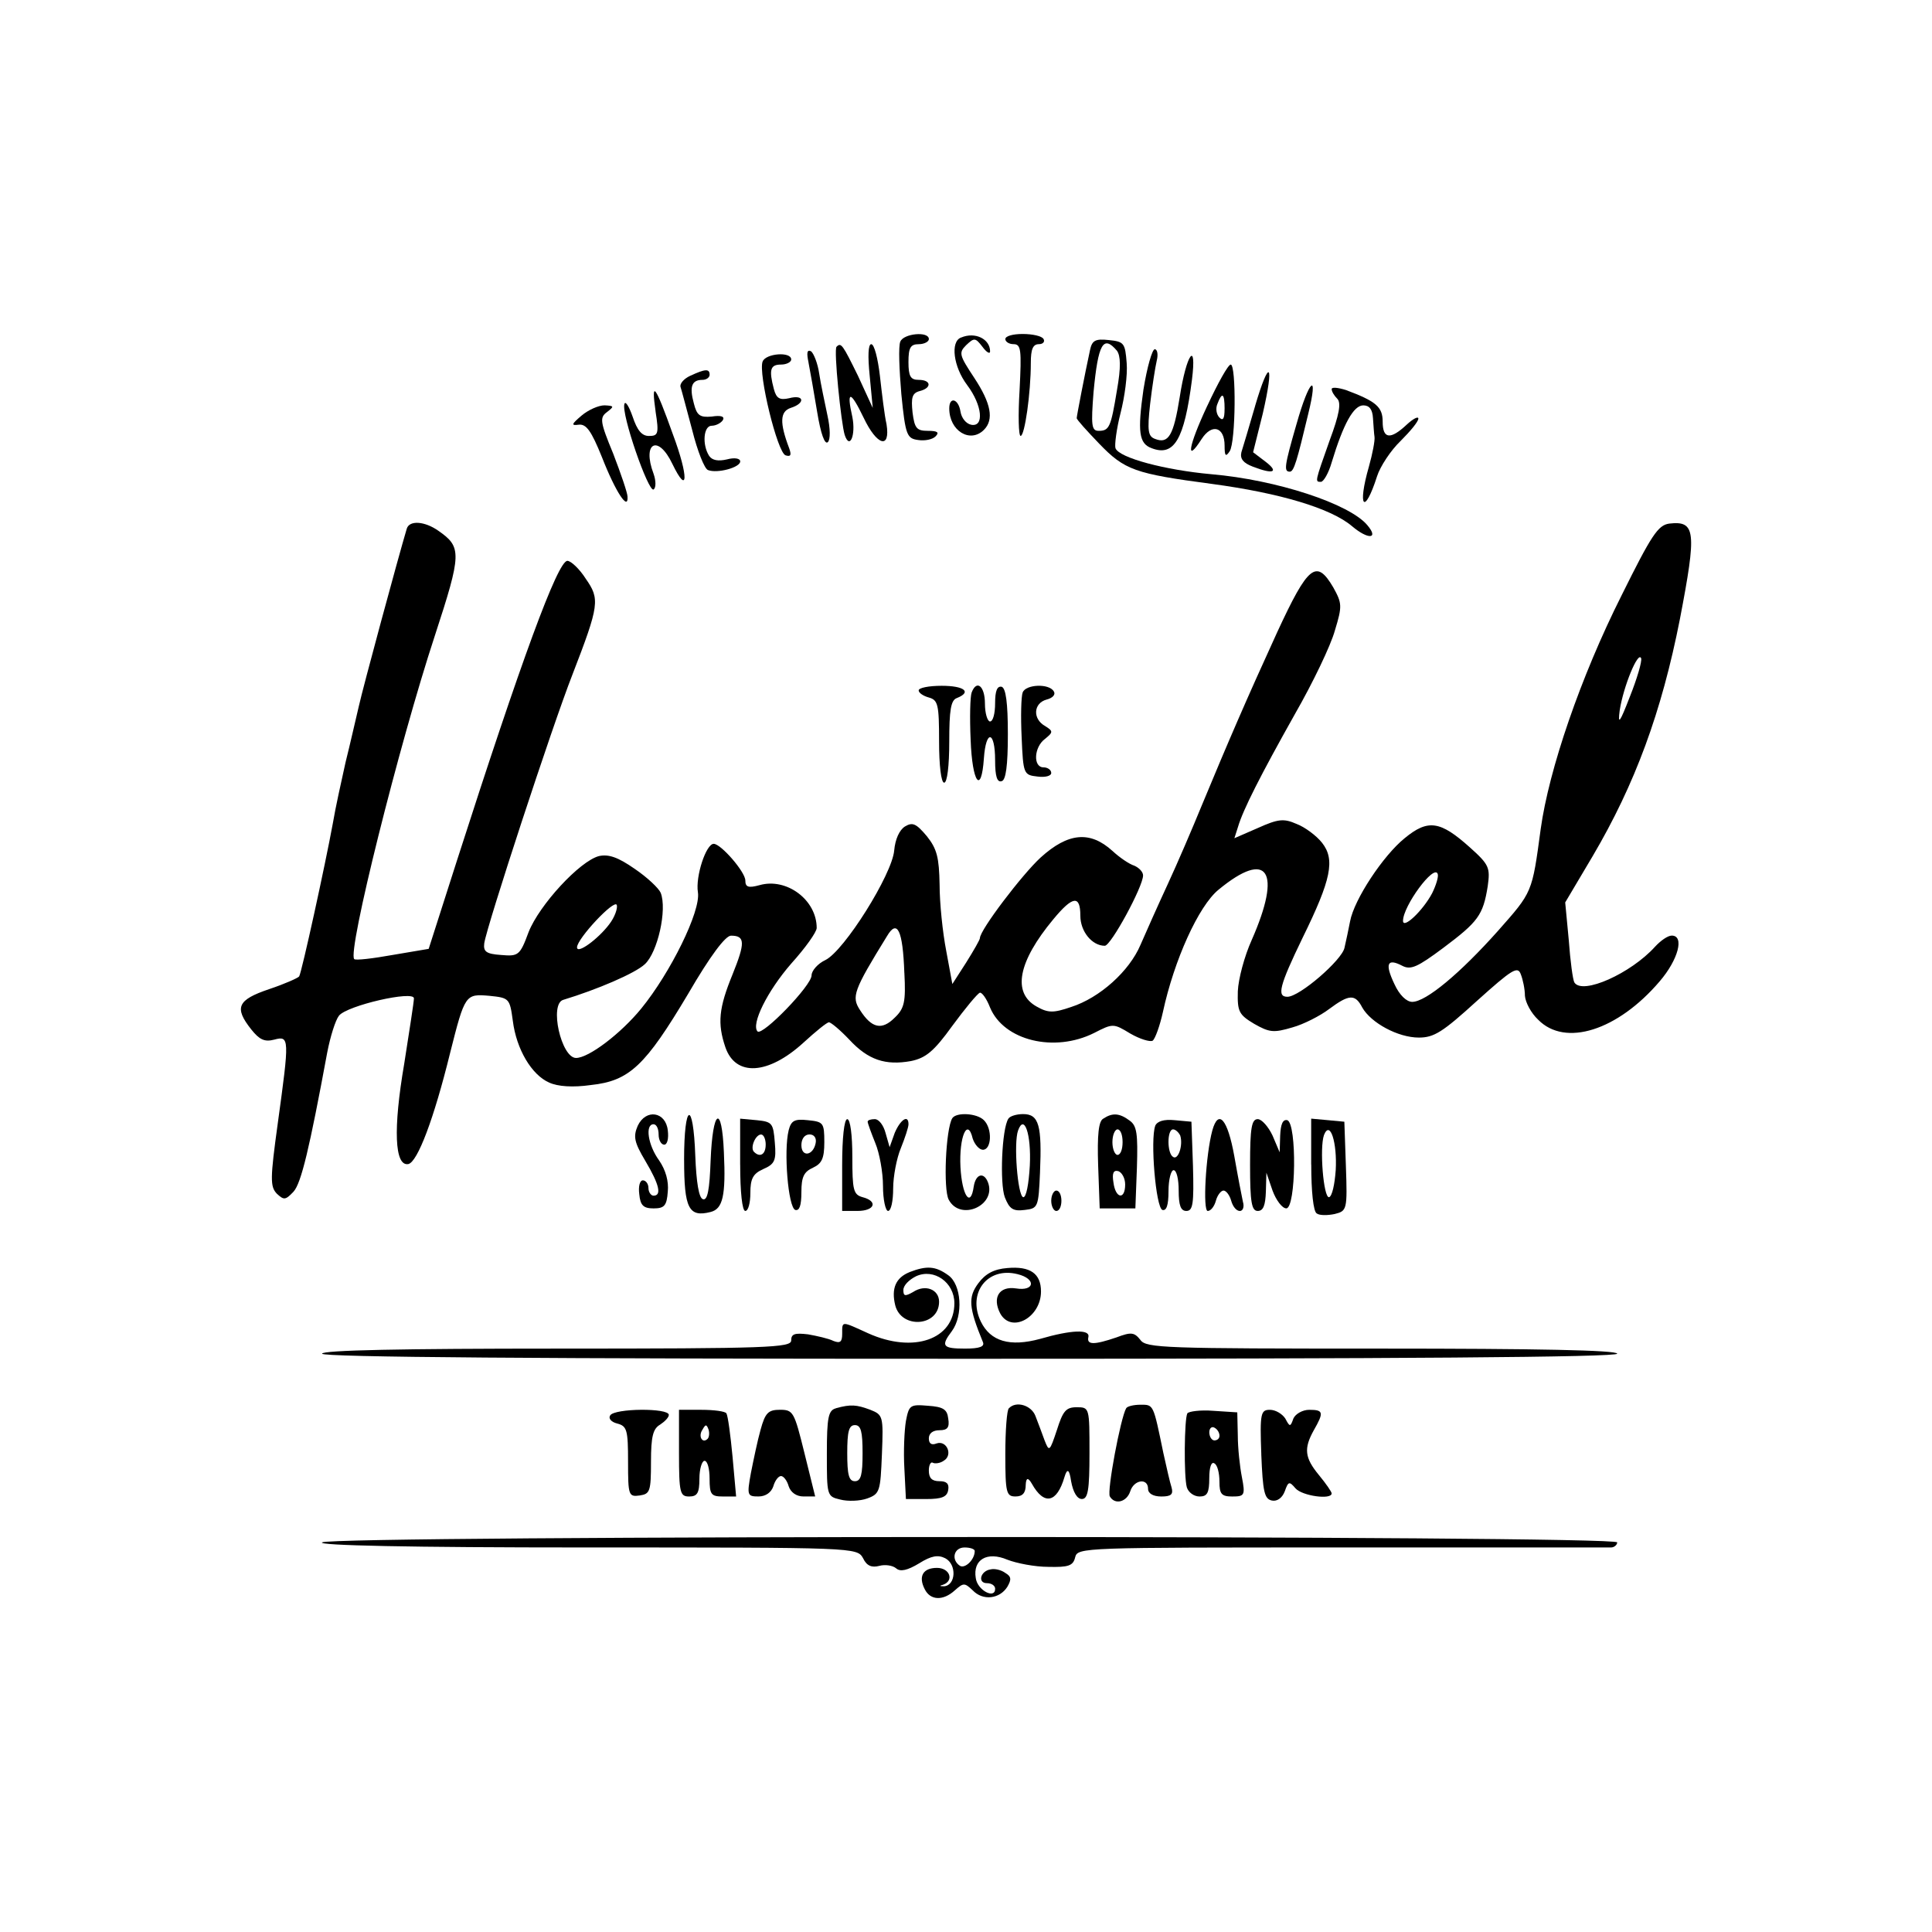 <?xml version="1.0" encoding="UTF-8"?>
<svg id="_Шар_1" data-name="Шар 1" xmlns="http://www.w3.org/2000/svg" viewBox="0 0 600 600">
  <path d="M279.6,106.09c-.63,1.43-.32,8.71.32,16.31,1.27,12.83,1.74,13.78,5.23,14.25,2.06.32,4.43-.16,5.38-1.11,1.27-1.27.63-1.74-2.38-1.74-3.48,0-4.12-.79-4.75-5.7-.48-4.59-.16-6.02,2.22-6.65,3.8-.95,3.64-3.48-.32-3.48-2.53,0-3.17-1.11-3.17-5.54s.63-5.54,3.17-5.54c1.74,0,3.17-.79,3.17-1.58,0-2.53-7.92-1.74-8.87.79Z"/>
  <path d="M298.44,104.83c-3.33,1.27-2.38,9.03,1.9,14.73,4.75,6.33,5.38,13.14,1.27,12.35-1.58-.32-3.01-2.06-3.33-4.12-.63-3.96-3.48-4.75-3.48-.95,0,6.97,6.49,10.93,10.77,6.65,3.17-3.17,2.22-8.23-3.01-16.15-4.59-6.97-4.91-7.76-2.53-10.13,2.53-2.38,2.85-2.38,5.07.48,1.27,1.74,2.38,2.38,2.38,1.43,0-3.8-4.59-6.18-9.03-4.28Z"/>
  <path d="M312.21,105.3c0,.79,1.11,1.58,2.53,1.58,2.38,0,2.53,1.74,1.9,14.25-.48,7.76-.32,14.25.32,14.25,1.27,0,3.17-13.3,3.17-22.64,0-4.28.63-5.86,2.53-5.86,1.27,0,1.9-.79,1.43-1.58-.48-.95-3.48-1.58-6.49-1.58s-5.38.63-5.38,1.58Z"/>
  <path d="M338.5,108.79c-1.58,7.28-4.12,20.43-4.12,21.06,0,.48,3.17,3.96,6.97,7.92,7.92,8.23,11.08,9.34,34.99,12.51,21.22,2.85,37.05,7.6,43.55,13.14,5.07,4.28,8.39,3.96,4.75-.32-5.54-6.65-28.19-14.09-48.45-15.83-14.25-1.27-28.66-5.07-29.77-8.08-.32-.95.32-6.02,1.58-10.93,1.27-4.91,2.22-11.88,1.9-15.52-.48-6.18-.79-6.65-5.54-7.13-4.28-.48-5.23.16-5.86,3.17ZM346.89,108.94c1.11,1.58,1.27,5.07,0,12.19-1.9,11.56-2.38,12.67-5.7,12.67-2.22,0-2.38-1.74-1.58-12.03,1.43-15.04,3.01-17.89,7.28-12.83Z"/>
  <path d="M259.8,107.68c-.95.79,1.43,23.91,2.53,27.39,1.58,4.75,3.48,0,2.38-5.54-1.9-8.39-.63-8.39,3.48.16,4.12,8.71,8.39,9.98,7.13,2.06-.63-2.69-1.43-9.5-2.06-15.04-.63-5.38-1.74-9.82-2.69-9.82s-1.11,3.64-.48,9.82l.95,9.98-4.59-9.98c-4.75-9.66-5.23-10.45-6.65-9.03Z"/>
  <path d="M251.09,112.59c.48,2.53,1.74,9.5,2.69,15.36,1.11,6.81,2.38,10.29,3.33,9.34.79-.79.79-4.12-.16-8.39-.79-3.8-2.06-9.66-2.53-12.83-.48-3.33-1.74-6.33-2.53-6.97-1.27-.63-1.43.48-.79,3.48Z"/>
  <path d="M355.13,120.82c-1.9,13.3-1.43,16.94,2.53,18.37,6.97,2.69,10.13-2.69,12.51-21.22,1.58-12.67-1.74-8.08-3.8,5.38-1.9,11.88-3.48,14.57-7.6,12.98-2.22-.79-2.53-2.38-1.58-10.93.63-5.38,1.58-11.4,2.06-13.46.48-1.9.16-3.48-.63-3.48s-2.38,5.54-3.48,12.35Z"/>
  <path d="M236.84,112.27c-1.43,3.64,4.59,28.34,7.13,29.14,1.58.48,1.9,0,1.11-2.22-3.01-7.92-2.85-11.4.48-12.51,4.59-1.43,4.28-4.28-.48-3.01-2.85.63-3.96.16-4.75-2.85-1.58-6.02-1.11-7.6,2.22-7.6,1.74,0,3.17-.79,3.17-1.58,0-2.53-7.92-1.9-8.87.63Z"/>
  <path d="M374.92,126.05c-5.86,12.51-6.81,18.21-1.74,10.29,3.17-4.91,7.13-3.8,7.13,2.06,0,3.17.32,3.64,1.58,1.74,1.9-2.85,2.06-26.92.32-26.92-.79,0-3.96,5.7-7.28,12.83ZM380.3,127c0,3.01-.48,3.8-1.58,2.69-.95-.95-1.27-2.85-.63-4.28,1.43-3.8,2.22-3.33,2.22,1.58Z"/>
  <path d="M214.36,116.7c-2.06.95-3.33,2.53-3.01,3.48s1.9,6.97,3.64,13.46c1.58,6.33,3.8,12.03,4.91,12.35,2.85,1.11,9.98-.79,9.98-2.69,0-.95-1.74-1.27-4.12-.63-2.69.63-4.59.32-5.54-1.11-2.22-3.48-1.74-9.34.79-9.34,1.27,0,2.85-.79,3.48-1.74.63-1.11-.48-1.58-3.48-1.11-3.64.32-4.59-.32-5.54-4.12-1.43-5.23-.63-7.28,2.69-7.28,1.27,0,2.22-.79,2.22-1.58,0-1.9-1.27-1.9-6.02.32Z"/>
  <path d="M389.8,126.05c-1.9,6.49-3.8,12.98-4.28,14.41-.48,2.06.63,3.33,3.48,4.43,6.49,2.53,8.23,1.74,4.12-1.43l-3.96-3.01,3.01-12.03c3.64-15.83,2.06-17.42-2.38-2.38Z"/>
  <path d="M402.63,131.75c-3.8,13.14-3.96,14.73-2.06,14.73,1.27,0,2.22-3.33,5.7-17.89,3.33-13.46.32-10.93-3.64,3.17Z"/>
  <path d="M413.56,120.82c0,.79.79,2.06,1.74,3.01,1.27,1.27.63,4.91-2.38,12.98-4.59,12.98-4.59,12.83-2.69,12.83.79,0,2.38-2.69,3.33-6.02,3.64-12.03,6.81-17.73,9.82-17.73,1.9,0,2.85,1.27,3.01,3.96.16,2.22.32,4.91.48,5.86.16,1.11-.63,5.23-1.74,9.18-3.64,12.67-1.43,15.36,2.53,3.01.95-3.01,4.28-8.08,7.28-10.93,3.01-3.01,5.54-6.02,5.54-6.97,0-.79-1.58,0-3.64,1.9-5.07,4.75-7.44,4.43-7.44-.95,0-4.59-2.06-6.33-11.4-9.82-2.53-.79-4.43-.95-4.43-.32Z"/>
  <path d="M203.59,127.79c1.11,6.97.79,7.6-2.06,7.6-2.22,0-3.64-1.74-5.07-6.02-1.11-3.17-2.22-4.91-2.53-3.96-1.11,3.01,7.44,27.55,9.03,26.6.79-.48.79-2.69,0-4.91-3.64-9.66,1.43-12.35,5.86-3.01,4.91,10.13,5.07,3.96.16-9.18-5.54-15.52-6.81-17.1-5.38-7.13Z"/>
  <path d="M180.63,129.05c-3.17,2.69-3.33,3.17-.95,2.85s3.96,1.9,7.28,10.13c4.28,10.93,8.23,16.78,7.92,12.19,0-1.11-2.06-7.13-4.43-13.3-4.12-9.98-4.28-11.24-1.9-12.98,2.22-1.74,2.22-1.9-.79-2.06-1.9,0-5.07,1.43-7.13,3.17Z"/>
  <path d="M126.32,164.21c-2.69,9.03-13.62,49.4-14.88,55.1-.95,3.96-2.69,11.72-4.12,17.42-1.27,5.7-3.17,14.25-3.96,19-2.38,12.98-9.66,46.24-10.45,47.5-.32.48-4.59,2.38-9.34,3.96-9.82,3.33-10.93,5.7-5.54,12.51,2.53,3.17,4.12,3.96,7.13,3.17,4.75-1.27,4.75-.48,1.11,25.97-2.38,17.26-2.38,19.63-.32,21.85,2.22,2.06,2.69,2.06,5.23-.63,2.38-2.69,4.91-13.3,10.45-43.23.95-4.91,2.53-9.98,3.64-11.4,2.53-3.17,23.28-7.92,23.28-5.38,0,1.11-1.43,10.13-3.01,20.27-3.48,20.27-3.01,31.99,1.27,31.19,2.85-.63,7.92-13.93,12.98-34.52,4.59-18.21,4.75-18.37,12.19-17.73,6.18.63,6.33.79,7.28,7.76,1.11,8.87,5.86,16.78,11.24,19.16,2.69,1.27,7.44,1.58,12.98.79,12.03-1.27,16.94-6.02,30.24-28.34,6.81-11.72,11.56-18.05,13.3-18.05,4.43,0,4.43,2.22.48,12.03-4.28,10.45-4.75,15.2-2.22,22.64,3.17,9.18,13.3,8.55,24.23-1.43,3.8-3.48,7.28-6.33,7.92-6.33s3.48,2.38,6.33,5.38c5.86,6.33,11.24,8.08,19.16,6.65,4.59-.95,7.13-3.01,12.83-10.93,3.96-5.38,7.76-9.98,8.55-10.29.63-.16,2.06,1.74,3.17,4.59,4.28,10.29,19.95,14.09,32.3,7.92,5.86-3.01,6.02-3.01,11.24.16,3.01,1.74,6.18,2.69,6.97,2.22.79-.63,2.22-4.59,3.17-8.87,3.48-16.15,11.08-32.94,17.26-38,15.36-12.67,19.79-5.86,10.29,15.68-2.22,4.91-4.12,12.03-4.28,15.83-.16,6.33.32,7.28,5.07,10.13,4.75,2.69,6.02,2.85,11.88,1.11,3.48-.95,8.71-3.64,11.4-5.7,6.18-4.59,8.08-4.75,10.29-.48,2.69,4.75,11.08,9.34,17.58,9.34,4.75,0,7.44-1.74,18.05-11.4,10.93-9.82,12.67-10.93,13.62-8.23.63,1.58,1.27,4.59,1.27,6.65.16,2.06,1.9,5.38,4.12,7.44,8.39,8.55,24.7,3.33,37.69-11.88,5.86-6.81,7.76-14.25,3.8-14.25-1.27,0-3.48,1.58-5.23,3.48-7.44,8.23-22.49,15.04-25.02,11.08-.48-.79-1.27-6.65-1.74-13.14l-1.11-11.72,8.55-14.41c13.14-22.33,21.38-44.65,27.08-73.63,5.23-27.24,4.91-30.56-3.33-29.61-3.48.48-5.54,3.64-14.73,22.17-12.83,25.49-22.64,54.31-25.18,72.68-2.69,19.95-2.53,19.48-13.3,31.67-11.72,13.14-22.33,22.01-26.6,22.01-1.74,0-3.96-2.06-5.54-5.54-3.01-6.33-2.22-8.08,2.38-5.7,2.69,1.43,4.75.48,12.83-5.54,10.77-8.08,12.35-10.13,13.78-19.16.79-5.7.48-6.65-5.54-12.03-9.18-8.23-12.98-8.87-20.27-2.85-6.65,5.38-15.68,19-16.94,25.81-.48,2.53-1.27,6.18-1.74,8.23-.79,3.8-13.93,15.2-17.73,15.2-3.33,0-2.53-3.33,4.75-18.37,8.87-18.05,10.13-24.23,6.02-29.45-1.74-2.22-5.38-4.91-7.92-5.86-3.96-1.74-5.7-1.58-12.03,1.27l-7.28,3.17,1.11-3.48c1.58-5.38,6.97-15.99,17.73-35.15,5.54-9.66,11.08-21.22,12.35-25.81,2.38-7.76,2.22-8.55-.48-13.46-5.23-8.87-7.76-6.97-17.42,13.93-9.5,20.74-15.36,34.36-23.44,53.84-2.85,6.97-7.6,18.05-10.61,24.54-3.01,6.49-6.81,15.04-8.39,18.68-3.48,8.23-12.67,16.47-21.54,19.32-5.54,1.9-7.13,1.9-10.77-.16-7.6-4.28-5.7-13.93,5.23-27.08,6.02-7.28,8.39-7.6,8.39-1.11,0,4.91,3.64,9.34,7.6,9.34,1.9,0,11.88-18.37,11.88-21.85,0-1.11-1.27-2.38-2.69-3.01-1.58-.48-4.59-2.53-6.81-4.59-6.97-6.33-13.78-5.7-22.33,2.06-5.7,5.23-18.84,22.49-18.84,25.02,0,.48-1.9,3.8-4.28,7.6l-4.28,6.65-1.9-10.29c-1.11-5.7-2.06-14.88-2.06-20.58-.16-8.39-.79-11.08-3.96-15.04-3.33-3.96-4.43-4.43-6.81-3.01-1.74,1.11-3.01,3.96-3.33,7.44-.63,7.44-15.52,31.19-21.38,34.04-2.38,1.11-4.28,3.33-4.28,4.75,0,3.17-15.2,18.84-16.78,17.42-2.06-2.22,3.01-12.51,10.45-21.06,4.43-4.91,7.92-9.82,7.92-11.08,0-8.71-9.34-15.68-17.73-13.3-3.48.95-4.43.63-4.43-1.43,0-2.69-7.6-11.4-9.82-11.4-2.38,0-5.7,10.13-4.91,15.04.95,5.86-8.55,25.02-17.58,36.1-6.33,7.76-16.31,15.36-20.27,15.36-4.59,0-8.39-16.78-3.96-18.05,10.45-3.17,22.33-8.23,25.34-11.08,3.96-3.64,6.97-16.94,4.91-22.17-.63-1.43-4.12-4.75-8.08-7.44-5.23-3.64-8.08-4.59-11.08-3.96-6.02,1.58-18.53,15.2-21.85,23.59-2.69,7.28-3.17,7.6-8.55,7.13-4.75-.32-5.54-1.11-5.23-3.64.79-5.38,21.06-67.3,27.39-83.45,8.39-21.69,8.55-23.44,4.12-29.77-1.9-3.01-4.59-5.54-5.7-5.54-3.01,0-14.41,31.19-34.2,92.79l-8.87,27.71-11.24,1.9c-6.18,1.11-11.56,1.74-11.88,1.27-2.22-2.06,13.93-66.66,25.02-100.39,8.39-25.65,8.39-27.55,1.11-32.62-4.28-3.01-9.03-3.33-9.82-.63ZM506.19,216.3c-3.17,8.23-3.8,9.03-3.17,4.28,1.11-7.28,5.7-18.53,6.65-16.15.32.95-1.27,6.33-3.48,11.88ZM444.75,277.42c-2.85,5.38-9.03,11.24-9.03,8.55,0-4.59,9.66-17.73,10.77-14.57.32.79-.48,3.48-1.74,6.02ZM189.18,287.08c-3.48,4.59-9.98,9.34-9.98,7.13,0-2.69,11.72-15.2,12.35-13.14.32.95-.63,3.8-2.38,6.02ZM280.86,302.13c.48,9.03,0,11.08-3.01,13.93-3.96,3.96-7.13,3.33-10.77-2.38-2.69-4.12-2.06-6.02,8.39-22.96,3.17-5.38,4.91-1.9,5.38,11.4Z"/>
  <path d="M285.3,214.4c0,.79,1.43,1.74,3.17,2.22,2.85.79,3.17,2.22,3.17,13.62,0,7.44.63,12.83,1.58,12.83s1.58-5.23,1.58-12.67c0-9.82.48-12.98,2.38-13.62,4.75-1.9,2.22-3.8-4.75-3.8-3.96,0-7.13.63-7.13,1.43Z"/>
  <path d="M301.76,215.04c-.48,1.27-.63,7.76-.32,14.73.48,13.3,3.33,17.26,4.12,5.7.63-9.03,3.48-8.55,3.48.63,0,5.07.63,6.97,2.06,6.49,1.27-.32,1.9-4.75,1.9-14.57s-.63-14.25-1.9-14.73c-1.43-.32-2.06,1.27-2.06,5.07,0,3.17-.63,5.7-1.58,5.7-.79,0-1.58-2.53-1.58-5.54,0-5.38-2.53-7.6-4.12-3.48Z"/>
  <path d="M317.6,215.04c-.48,1.27-.63,7.44-.32,13.93.48,11.4.63,11.72,4.91,12.19,2.38.32,4.28-.16,4.28-1.11s-1.11-1.74-2.38-1.74c-3.33,0-3.01-6.33.48-8.87,2.53-2.06,2.53-2.38,0-3.96-3.96-2.22-3.64-7.13.48-8.23,1.9-.48,2.85-1.58,2.22-2.53-1.43-2.53-8.71-2.22-9.66.32Z"/>
  <path d="M198.05,349.63c-1.43,3.33-1.11,5.07,2.38,10.93,4.43,7.44,5.07,10.77,2.53,10.77-.79,0-1.58-1.11-1.58-2.38s-.79-2.38-1.74-2.38-1.43,1.9-1.11,4.28c.32,3.48,1.27,4.43,4.43,4.43,3.33,0,4.12-.79,4.43-5.23.32-3.17-.63-6.65-2.69-9.66-3.48-4.75-4.43-11.24-1.74-11.24.95,0,1.58,1.43,1.58,3.17s.79,3.17,1.74,3.17,1.43-1.9,1.11-4.43c-.63-5.86-6.81-6.81-9.34-1.43Z"/>
  <path d="M212.46,360.24c0,15.04,1.43,17.89,8.23,16.15,3.8-.95,4.75-5.07,4.12-18.53-.63-15.2-3.48-13.46-4.12,2.53-.32,9.03-.95,12.51-2.38,12.03-1.27-.32-2.06-5.23-2.38-13.46-.63-17.58-3.48-16.63-3.48,1.27Z"/>
  <path d="M295.75,347.25c-2.06,3.33-2.85,22.17-1.11,25.34,3.64,6.81,14.88,1.74,12.19-5.38-1.27-3.33-3.8-2.69-4.43,1.27-.95,6.81-3.64,2.85-4.12-6.02-.48-9.5,2.22-15.52,3.8-8.87.63,1.9,2.06,3.48,3.17,3.48,2.69,0,3.01-6.49.32-9.18-2.22-2.22-8.55-2.53-9.82-.63Z"/>
  <path d="M313.16,347.41c-2.06,3.17-2.69,20.11-1.11,24.39,1.43,3.64,2.53,4.43,6.18,3.96,4.12-.48,4.28-.79,4.75-11.56.63-14.73-.32-18.21-5.23-18.21-2.06,0-4.12.63-4.59,1.43ZM319.82,361.98c-.32,5.7-1.11,9.98-2.06,9.82-1.74-.48-3.01-16.94-1.58-20.74,1.9-5.23,4.12,1.11,3.64,10.93Z"/>
  <path d="M342.62,347.41c-1.43.79-1.9,4.91-1.58,14.57l.48,13.3h11.08l.48-12.67c.32-10.45,0-12.98-2.22-14.57-3.17-2.38-5.38-2.53-8.23-.63ZM348.63,354.7c0,2.22-.63,3.96-1.58,3.96-.79,0-1.58-1.74-1.58-3.96s.79-3.96,1.58-3.96c.95,0,1.58,1.74,1.58,3.96ZM349.43,367.84c0,4.91-3.01,4.43-3.64-.63-.48-2.85,0-3.96,1.58-3.48,1.11.48,2.06,2.22,2.06,4.12Z"/>
  <path d="M229.87,361.66c0,8.55.63,14.41,1.58,14.41s1.58-2.53,1.58-5.54c0-4.43.79-6.02,3.96-7.44,3.64-1.58,4.12-2.69,3.64-8.23-.48-6.02-.79-6.49-5.54-6.97l-5.23-.48v14.25ZM237.79,355.49c0,3.01-1.74,4.12-3.64,2.22-1.27-1.27.48-5.38,2.22-5.38.79,0,1.43,1.43,1.43,3.17Z"/>
  <path d="M244.92,351.06c-1.58,6.33-.16,23.91,2.06,24.7,1.27.32,1.9-1.27,1.9-5.54,0-4.75.79-6.33,3.64-7.6,2.69-1.27,3.48-2.85,3.48-7.92,0-6.02-.32-6.33-5.07-6.81-4.28-.48-5.23.16-6.02,3.17ZM253.31,355.01c-.79,3.96-4.43,4.43-4.43.63,0-1.9.95-3.33,2.53-3.33,1.43,0,2.22,1.11,1.9,2.69Z"/>
  <path d="M261.54,361.82v14.25h4.75c5.38,0,6.49-3.01,1.58-4.28-2.85-.79-3.17-2.22-3.17-12.51,0-6.81-.63-11.72-1.58-11.72s-1.58,5.86-1.58,14.25Z"/>
  <path d="M269.46,348.36c0,.48,1.11,3.48,2.38,6.65,1.27,3.01,2.38,9.03,2.38,13.3s.79,7.76,1.58,7.76c.95,0,1.58-3.17,1.58-6.97s1.11-9.5,2.38-12.51c1.27-3.17,2.38-6.49,2.38-7.44,0-3.17-2.53-1.43-4.28,2.69l-1.58,4.43-1.27-4.43c-.63-2.38-2.06-4.28-3.33-4.28s-2.22.32-2.22.79Z"/>
  <path d="M358.77,349.63c-1.58,4.28.16,25.34,2.22,26.13,1.27.32,1.9-1.43,1.9-5.86,0-3.64.79-6.49,1.58-6.49.95,0,1.58,2.85,1.58,6.33,0,4.59.63,6.33,2.38,6.33,2.06,0,2.38-2.22,2.06-13.93l-.48-13.78-5.23-.48c-3.33-.32-5.38.32-6.02,1.74ZM366.53,352.64c.95,3.01-.63,7.76-2.22,6.65-1.9-1.11-1.9-8.55,0-8.55.79,0,1.74.95,2.22,1.9Z"/>
  <path d="M376.5,351.06c-2.06,7.6-3.01,25.02-1.43,25.02.95,0,2.06-1.43,2.53-3.17s1.58-3.17,2.38-3.17,1.9,1.43,2.38,3.17,1.58,3.17,2.69,3.17c.95,0,1.43-1.27.95-2.85-.32-1.43-1.58-7.92-2.69-14.25-2.06-11.4-4.91-14.73-6.81-7.92Z"/>
  <path d="M388.22,361.82c0,11.56.48,14.25,2.38,14.25,1.74,0,2.38-1.74,2.53-6.02l.16-5.86,1.9,5.54c1.11,3.01,3.01,5.54,4.28,5.54,3.01,0,3.33-26.29.32-27.39-1.43-.32-2.06,1.27-2.22,4.75l-.16,5.23-2.22-5.23c-1.27-2.69-3.33-5.07-4.59-5.07-1.9,0-2.38,2.69-2.38,14.25Z"/>
  <path d="M407.22,361.66c0,8.23.63,14.73,1.74,15.2.79.63,3.33.63,5.54.16,3.8-.95,3.96-1.27,3.48-14.88l-.48-13.78-5.07-.48-5.23-.48v14.25ZM414.82,363.41c-.32,4.43-1.11,8.08-2.06,8.39-1.74.32-3.01-15.36-1.58-19.32,1.9-4.75,4.12,2.38,3.64,10.93Z"/>
  <path d="M326.47,372.91c0,1.74.79,3.17,1.58,3.17.95,0,1.58-1.43,1.58-3.17s-.63-3.17-1.58-3.17c-.79,0-1.58,1.43-1.58,3.17Z"/>
  <path d="M282.45,395.08c-4.28,1.74-5.7,5.07-4.43,10.29,1.9,7.44,13.62,6.65,13.62-1.11,0-3.8-4.28-5.54-8.08-3.01-2.53,1.43-3.01,1.27-3.01-.63,0-1.43,1.74-3.17,3.96-4.28,5.54-2.53,11.88,1.9,11.88,8.39,0,11.24-12.67,15.68-26.76,9.34-8.39-3.8-8.08-3.96-8.08.16,0,2.53-.63,3.01-2.69,2.22-1.58-.79-5.23-1.58-7.92-2.06-4.12-.48-5.23-.16-5.23,1.9,0,2.22-6.97,2.53-72.84,2.53-47.5,0-72.84.48-72.84,1.58s68.09,1.58,201.1,1.58,201.1-.48,201.1-1.58-25.34-1.58-73-1.58c-67.61,0-73.31-.16-75.06-2.69-1.9-2.38-2.85-2.53-7.44-.79-6.97,2.38-9.34,2.38-8.71-.16.48-2.38-5.23-2.22-15.04.63-9.34,2.53-15.36.79-18.37-5.38-4.28-8.87,2.06-17.1,11.4-14.73,5.86,1.43,5.38,5.38-.48,4.43-5.23-.79-7.44,2.85-4.91,7.76,3.48,6.33,12.67,1.27,12.67-6.81,0-5.54-3.33-7.92-10.45-7.28-4.12.32-6.81,1.74-9.03,4.75-3.17,4.28-3.01,7.44,1.43,18.21.63,1.43-.95,2.06-5.54,2.06-6.97,0-7.6-.79-4.12-5.38,3.64-4.91,3.01-14.57-1.11-17.42-3.96-2.85-6.65-3.01-12.03-.95Z"/>
  <path d="M259.64,437.35c-2.38.63-2.85,2.69-2.85,14.09,0,12.98,0,13.3,4.12,14.25,2.38.63,6.18.48,8.39-.32,3.96-1.43,4.12-2.22,4.59-13.78.48-11.88.32-12.19-3.64-13.78-4.28-1.58-6.02-1.74-10.61-.48ZM267.88,451.29c0,6.65-.48,8.71-2.38,8.71s-2.38-2.06-2.38-8.71.48-8.71,2.38-8.71,2.38,2.06,2.38,8.71Z"/>
  <path d="M281.34,441.31c-.48,2.85-.79,9.5-.48,14.73l.48,9.5h6.33c4.75,0,6.49-.63,6.81-2.85.32-1.9-.48-2.69-2.69-2.69-2.38,0-3.33-.95-3.33-3.33,0-1.74.63-2.85,1.27-2.38.63.32,2.22.16,3.33-.63,3.01-1.74.95-6.49-2.22-5.38-1.58.63-2.38,0-2.38-1.58s1.27-2.53,3.33-2.53c2.38,0,3.17-.79,2.69-3.64-.32-2.85-1.58-3.64-6.33-3.96-5.54-.48-5.86-.16-6.81,4.75Z"/>
  <path d="M313.32,437.35c-.63.48-1.11,6.97-1.11,14.25,0,12.03.32,13.14,3.17,13.14,2.22,0,3.17-1.11,3.17-3.64q.16-3.33,1.9-.32c3.8,6.81,7.76,6.02,10.13-2.06q1.27-4.28,2.06,1.27c.63,3.48,1.9,5.54,3.33,5.54,1.9,0,2.38-2.69,2.38-14.25,0-14.09,0-14.25-3.96-14.25-3.33,0-4.28,1.11-6.18,7.13-2.22,6.65-2.38,6.81-3.8,3.17-.79-2.22-2.06-5.54-2.85-7.6-1.27-3.33-6.02-4.75-8.23-2.38Z"/>
  <path d="M349.74,437.35c-1.74,3.01-6.02,25.81-5.07,27.39,1.58,2.69,5.23,1.74,6.33-1.58,1.11-3.64,5.54-4.28,5.54-.79,0,1.43,1.58,2.38,4.12,2.38,3.01,0,3.8-.63,3.17-2.85-.48-1.43-1.58-6.33-2.53-10.61-3.17-15.36-3.01-15.04-7.13-15.04-2.06,0-4.12.48-4.43,1.11Z"/>
  <path d="M189.5,439.57c-.63.95.32,2.06,2.22,2.53,3.01.79,3.33,2.06,3.33,11.88,0,10.45.16,10.93,3.64,10.45,3.17-.48,3.48-1.27,3.48-10.45,0-7.92.63-10.29,2.85-11.56,1.43-.95,2.69-2.22,2.69-3.01,0-2.22-16.94-2.06-18.21.16Z"/>
  <path d="M210.87,451.29c0,12.35.32,13.46,3.17,13.46,2.53,0,3.17-1.11,3.17-5.54,0-3.01.79-5.54,1.58-5.54.95,0,1.58,2.53,1.58,5.54,0,4.91.48,5.54,4.12,5.54h4.12l-1.11-12.35c-.63-6.65-1.43-12.67-1.9-13.46-.32-.63-3.8-1.11-7.76-1.11h-6.97v13.46ZM219.74,446.85c-1.58,1.58-3.01-.79-1.58-2.85.95-1.74,1.27-1.74,1.9,0,.32,1.11.16,2.38-.32,2.85Z"/>
  <path d="M236.21,444c-.95,3.33-2.22,9.5-3.01,13.46-1.27,6.97-1.11,7.28,2.38,7.28,2.22,0,3.96-1.27,4.59-3.17.48-1.74,1.58-3.17,2.38-3.17s1.9,1.43,2.38,3.17c.63,1.9,2.38,3.17,4.59,3.17h3.64l-3.33-13.46c-3.17-12.83-3.48-13.46-7.6-13.46-3.64,0-4.59.95-6.02,6.18Z"/>
  <path d="M368.74,438.94c-.95,1.74-1.11,19.63-.16,22.96.48,1.58,2.22,2.85,3.96,2.85,2.38,0,3.01-1.11,3.01-5.7,0-3.33.63-5.23,1.58-4.59.95.48,1.58,3.01,1.58,5.7,0,3.8.63,4.59,3.96,4.59,3.8,0,4.12-.32,3.01-6.02-.63-3.17-1.27-9.03-1.27-12.98l-.16-7.13-7.44-.48c-3.96-.32-7.6.16-8.08.79ZM378.72,445.9c0,.79-.63,1.43-1.58,1.43-.79,0-1.58-1.11-1.58-2.53,0-1.27.79-1.9,1.58-1.43.95.48,1.58,1.58,1.58,2.53Z"/>
  <path d="M391.7,451.6c.48,11.72.95,13.93,3.33,14.41,1.58.32,3.17-.79,3.96-2.85,1.11-3.17,1.43-3.17,3.33-.95,2.06,2.38,11.24,3.64,11.24,1.58,0-.48-1.74-3.01-3.96-5.7-4.43-5.38-4.75-8.23-1.58-13.93,3.17-5.54,3.01-6.33-1.43-6.33-2.06,0-4.28,1.27-4.91,2.69-.95,2.69-1.11,2.69-2.53,0-.95-1.43-3.01-2.69-4.75-2.69-2.85,0-3.17.95-2.69,13.78Z"/>
  <path d="M100.03,479c-1.58.95,26.92,1.58,81.86,1.58,83.92,0,84.24,0,86.14,3.33,1.11,2.38,2.69,3.01,5.07,2.38,1.74-.48,4.12-.16,5.23.79,1.27,1.11,3.48.63,7.13-1.58,3.8-2.38,5.86-2.69,8.08-1.58,3.64,1.9,3.33,8.39-.32,8.71-1.43,0-1.58-.16-.32-.48,3.48-1.27,2.06-5.23-1.9-5.23-4.43,0-5.86,2.69-3.8,6.65,1.74,3.48,5.7,3.64,9.34.32,2.69-2.38,3.01-2.38,5.54,0,3.17,3.33,8.39,2.69,10.77-1.11,1.27-2.22,1.27-3.17-.63-4.28-1.27-.95-3.33-1.43-4.59-1.11-3.17.48-4.12,4.28-1.11,4.28,1.43,0,2.53.79,2.53,1.74,0,3.33-5.54.48-6.02-3.33-.95-5.7,3.48-8.39,9.82-5.7,2.85,1.11,8.55,2.22,12.67,2.22,6.33.16,7.76-.32,8.39-3.01.79-3.01,2.38-3.01,82.66-3.01h83.76c.95,0,1.9-.79,1.9-1.58,0-2.22-398.87-2.22-402.2,0ZM302.71,481.69c0,2.69-3.01,5.54-4.59,4.59-2.85-1.9-1.9-5.7,1.43-5.7,1.74,0,3.17.48,3.17,1.11Z"/>
</svg>